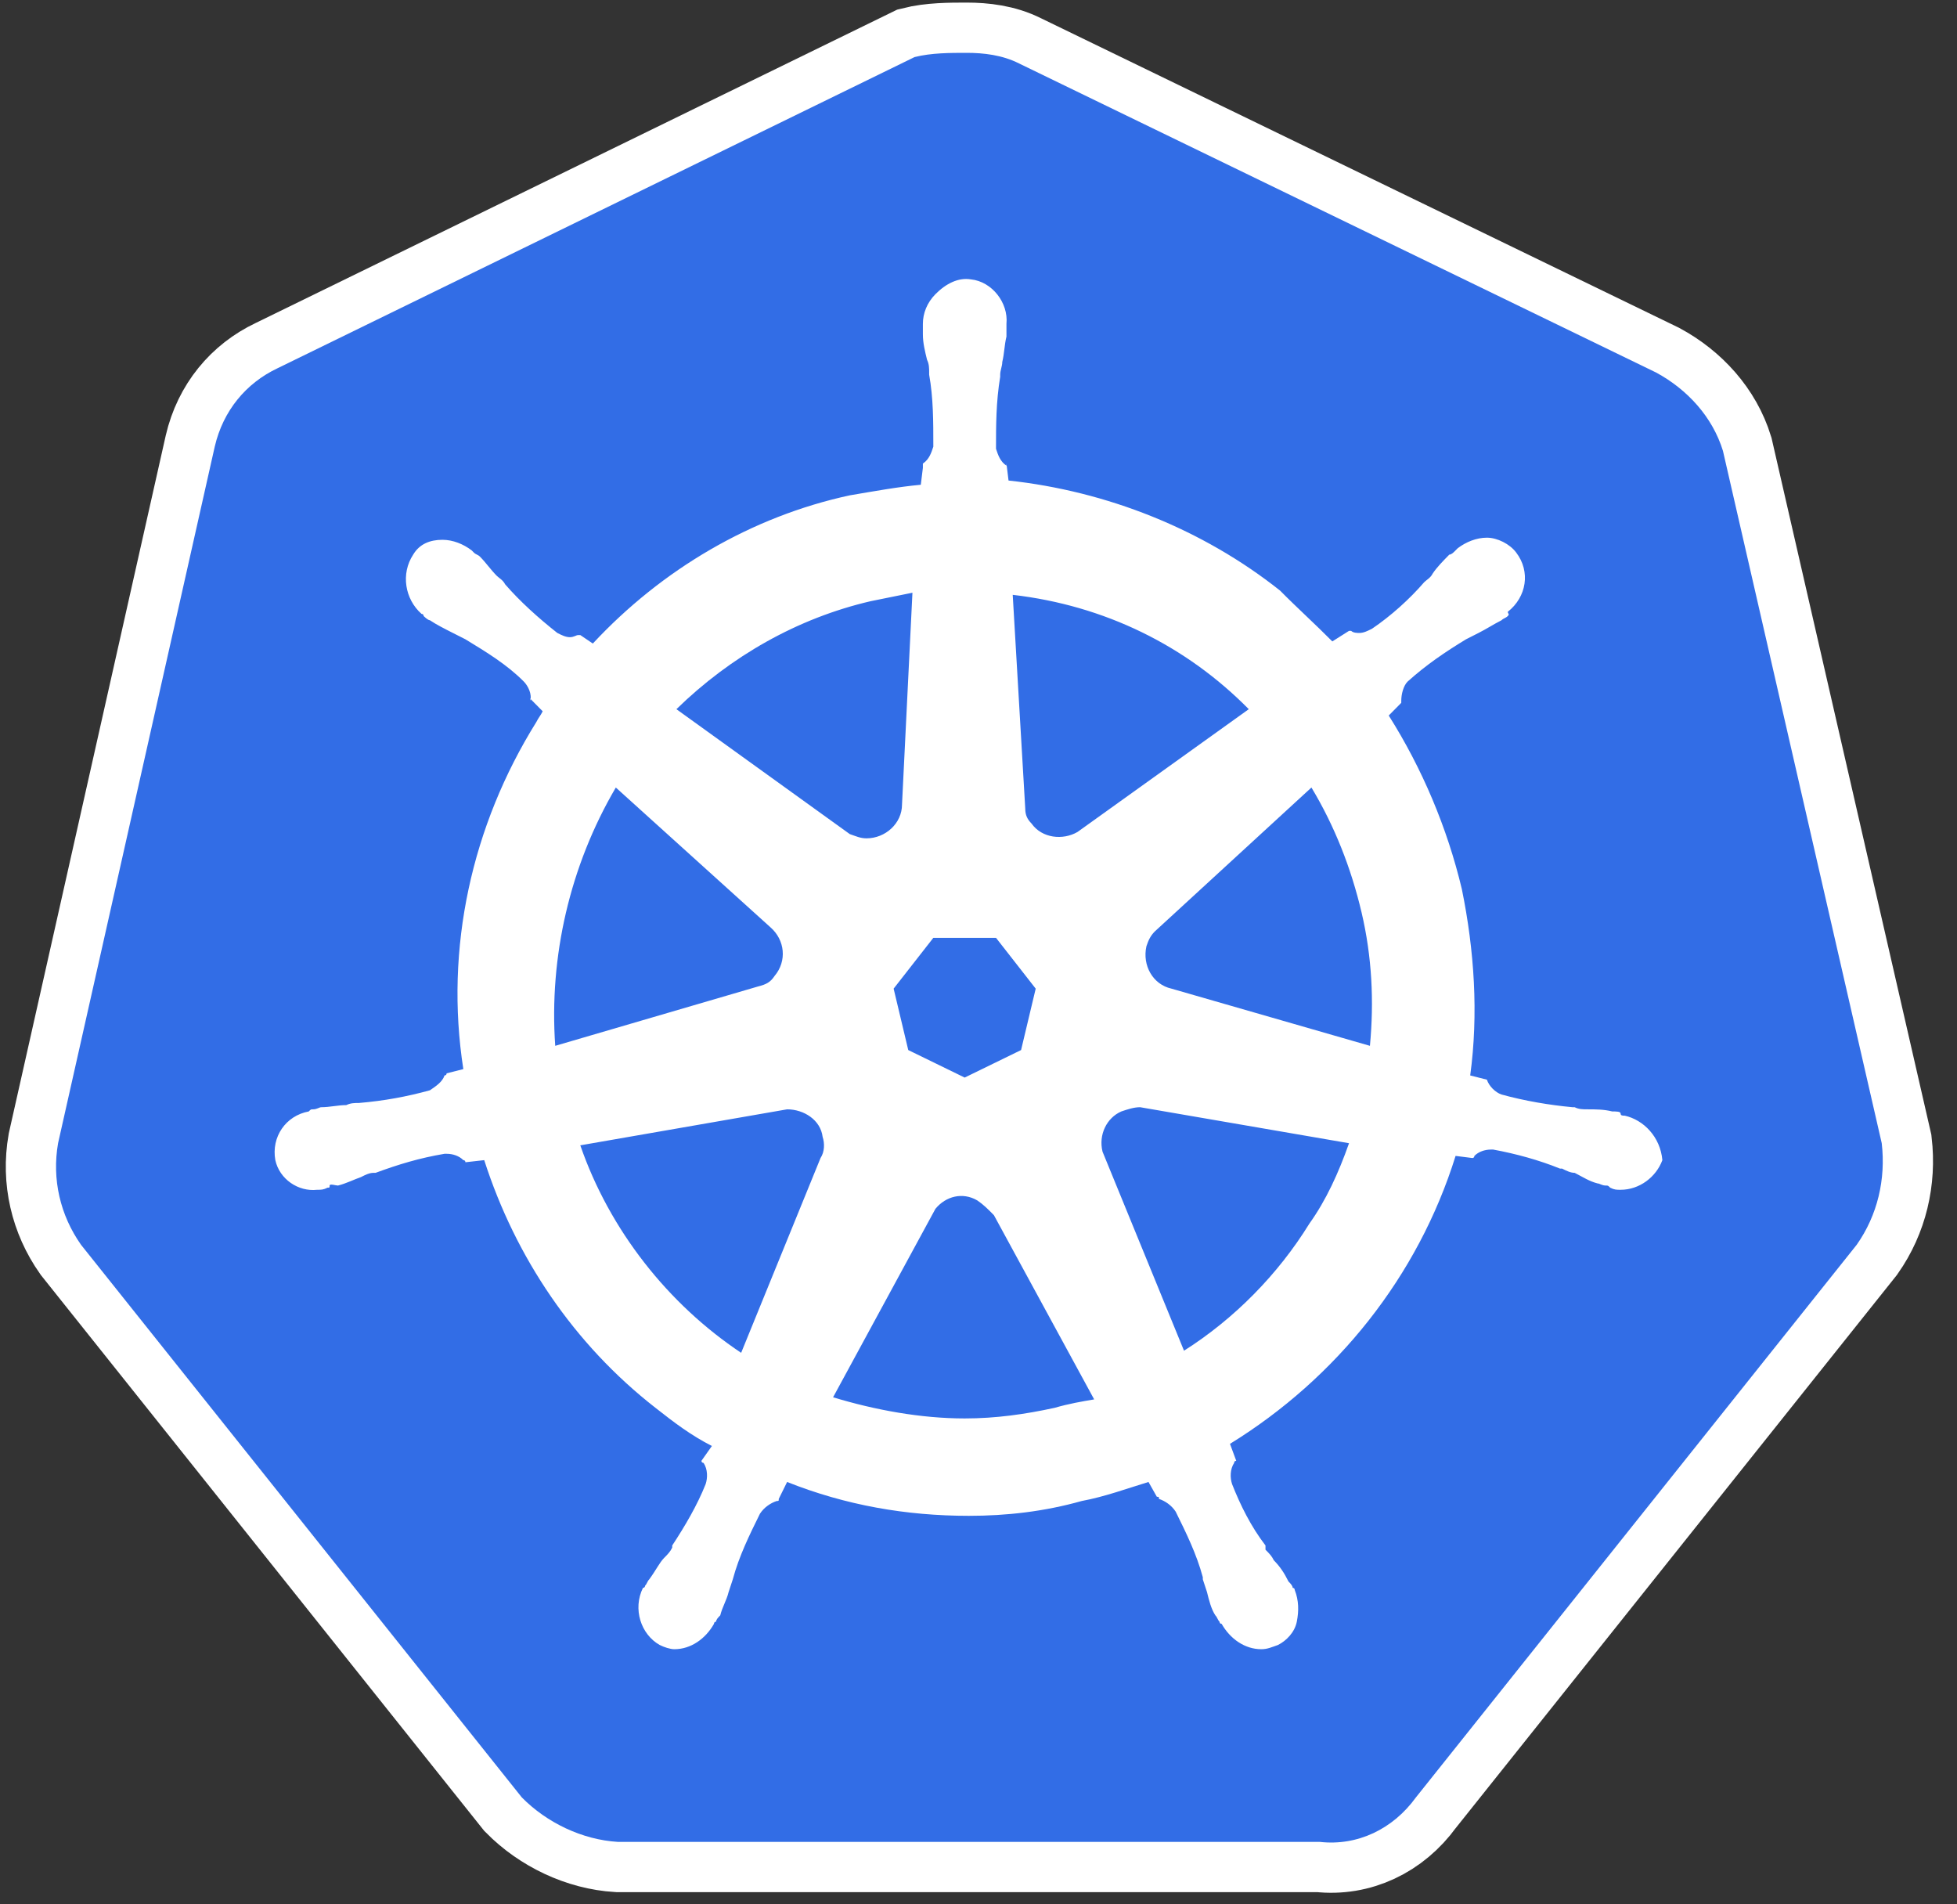 <svg width="74" height="72" viewBox="0 0 74 72" fill="none" xmlns="http://www.w3.org/2000/svg">
<rect x="0" y="0" width="74" height="72" fill="#333333" stroke="none"/>
<path d="M65.15 17.047C64.756 15.766 63.808 14.726 62.623 14.085L38.531 2.398C37.899 2.078 37.188 1.998 36.556 1.998C35.925 1.998 35.214 1.998 34.582 2.158L10.49 13.925C9.305 14.486 8.436 15.526 8.12 16.887L2.196 43.223C1.959 44.584 2.275 45.944 3.065 47.065L19.732 67.958C20.68 68.918 22.022 69.559 23.365 69.639H49.906C51.327 69.799 52.67 69.158 53.539 67.958L70.206 47.065C70.996 45.944 71.312 44.584 71.154 43.223L65.15 17.047Z" fill="white" stroke="white" stroke-width="3.8" stroke-miterlimit="10"/>
<path d="M65.15 17.047C64.756 15.766 63.808 14.726 62.623 14.085L38.531 2.398C37.899 2.078 37.188 1.998 36.556 1.998C35.925 1.998 35.214 1.998 34.582 2.158L10.49 13.925C9.305 14.486 8.436 15.526 8.12 16.887L2.196 43.223C1.959 44.584 2.275 45.944 3.065 47.065L19.732 67.958C20.68 68.918 22.022 69.559 23.365 69.639H49.906C51.327 69.799 52.67 69.158 53.539 67.958L70.206 47.065C70.996 45.944 71.312 44.584 71.154 43.223L65.15 17.047Z" fill="#326DE6"/>
<path d="M61.438 42.182C61.359 42.182 61.28 42.182 61.28 42.102C61.28 42.022 61.122 42.022 60.964 42.022C60.648 41.942 60.332 41.942 60.016 41.942C59.858 41.942 59.7 41.942 59.542 41.862H59.463C58.594 41.782 57.646 41.622 56.777 41.382C56.54 41.302 56.303 41.062 56.224 40.821L55.593 40.661C55.908 38.34 55.751 35.938 55.277 33.617C54.724 31.296 53.776 29.054 52.512 27.053L52.986 26.573V26.493C52.986 26.253 53.065 25.932 53.223 25.772C53.934 25.132 54.645 24.652 55.435 24.171C55.593 24.091 55.751 24.011 55.908 23.931C56.224 23.771 56.461 23.611 56.777 23.451C56.856 23.371 56.935 23.371 57.014 23.291C57.093 23.211 57.014 23.211 57.014 23.131C57.725 22.57 57.883 21.61 57.33 20.889C57.093 20.569 56.619 20.329 56.224 20.329C55.83 20.329 55.435 20.489 55.119 20.729L55.04 20.809C54.961 20.889 54.882 20.969 54.803 20.969C54.566 21.21 54.329 21.45 54.171 21.69C54.092 21.85 53.934 21.93 53.855 22.01C53.302 22.651 52.591 23.291 51.88 23.771C51.722 23.851 51.564 23.931 51.406 23.931C51.327 23.931 51.169 23.931 51.09 23.851H51.011L50.379 24.251C49.747 23.611 49.036 22.971 48.404 22.33C45.482 20.009 41.848 18.568 38.136 18.168L38.057 17.527V17.607C37.82 17.447 37.741 17.207 37.662 16.967C37.662 16.087 37.662 15.206 37.82 14.245V14.165C37.82 14.005 37.899 13.845 37.899 13.685C37.978 13.365 37.978 13.045 38.057 12.725V12.244C38.136 11.444 37.504 10.643 36.714 10.563C36.24 10.483 35.766 10.723 35.371 11.123C35.055 11.444 34.897 11.844 34.897 12.244V12.644C34.897 12.965 34.976 13.285 35.055 13.605C35.134 13.765 35.134 13.925 35.134 14.085V14.165C35.292 15.046 35.292 15.926 35.292 16.887C35.213 17.127 35.134 17.367 34.897 17.527V17.688L34.818 18.328C33.95 18.408 33.081 18.568 32.133 18.728C28.42 19.529 25.024 21.53 22.417 24.331L21.943 24.011H21.864C21.785 24.011 21.706 24.091 21.548 24.091C21.39 24.091 21.232 24.011 21.074 23.931C20.363 23.371 19.652 22.73 19.099 22.09C19.02 21.93 18.863 21.85 18.784 21.77C18.547 21.53 18.389 21.29 18.152 21.049C18.073 20.969 17.994 20.969 17.915 20.889C17.836 20.809 17.836 20.809 17.836 20.809C17.52 20.569 17.125 20.409 16.73 20.409C16.256 20.409 15.861 20.569 15.624 20.969C15.15 21.69 15.308 22.651 15.94 23.211C16.019 23.211 16.019 23.291 16.019 23.291C16.019 23.291 16.177 23.451 16.256 23.451C16.493 23.611 16.809 23.771 17.125 23.931C17.283 24.011 17.441 24.091 17.599 24.171C18.389 24.652 19.178 25.132 19.81 25.772C19.968 25.932 20.126 26.253 20.047 26.493V26.413L20.521 26.893C20.442 27.053 20.363 27.133 20.284 27.293C17.836 31.216 16.809 35.858 17.52 40.421L16.888 40.581C16.888 40.661 16.809 40.661 16.809 40.661C16.73 40.901 16.493 41.062 16.256 41.222C15.387 41.462 14.518 41.622 13.57 41.702C13.412 41.702 13.254 41.702 13.096 41.782C12.78 41.782 12.464 41.862 12.149 41.862C12.069 41.862 11.991 41.942 11.832 41.942C11.754 41.942 11.754 41.942 11.675 42.022C10.806 42.182 10.253 42.983 10.411 43.863C10.569 44.584 11.28 45.064 11.991 44.984C12.149 44.984 12.227 44.984 12.385 44.904C12.464 44.904 12.464 44.904 12.464 44.824C12.464 44.744 12.701 44.824 12.78 44.824C13.096 44.744 13.412 44.584 13.649 44.504C13.807 44.423 13.965 44.343 14.123 44.343H14.202C15.071 44.023 15.861 43.783 16.809 43.623H16.888C17.125 43.623 17.362 43.703 17.52 43.863C17.599 43.863 17.599 43.943 17.599 43.943L18.31 43.863C19.494 47.545 21.706 50.827 24.787 53.229C25.498 53.789 26.13 54.269 26.919 54.67L26.524 55.23C26.524 55.31 26.604 55.31 26.604 55.31C26.762 55.55 26.762 55.87 26.683 56.111C26.366 56.911 25.893 57.712 25.419 58.432V58.512C25.34 58.672 25.261 58.752 25.103 58.912C24.945 59.072 24.787 59.392 24.55 59.713C24.471 59.793 24.471 59.873 24.392 59.953C24.392 59.953 24.392 60.033 24.313 60.033C23.918 60.833 24.234 61.794 24.945 62.194C25.103 62.274 25.34 62.354 25.498 62.354C26.13 62.354 26.683 61.954 26.998 61.394C26.998 61.394 26.998 61.314 27.077 61.314C27.077 61.234 27.156 61.154 27.235 61.074C27.314 60.753 27.472 60.513 27.551 60.193L27.709 59.713C27.946 58.832 28.341 58.032 28.736 57.231C28.894 56.991 29.131 56.831 29.368 56.751C29.447 56.751 29.447 56.751 29.447 56.671L29.763 56.031C31.975 56.911 34.265 57.311 36.635 57.311C38.057 57.311 39.479 57.151 40.901 56.751C41.769 56.591 42.638 56.271 43.428 56.031L43.744 56.591C43.823 56.591 43.823 56.591 43.823 56.671C44.06 56.751 44.297 56.911 44.455 57.151C44.85 57.952 45.245 58.752 45.482 59.633V59.713L45.64 60.193C45.719 60.513 45.798 60.833 45.956 61.074C46.035 61.154 46.035 61.234 46.114 61.314C46.114 61.314 46.114 61.394 46.193 61.394C46.509 61.954 47.062 62.354 47.694 62.354C47.931 62.354 48.089 62.274 48.325 62.194C48.642 62.034 48.957 61.714 49.036 61.314C49.115 60.913 49.115 60.513 48.957 60.113C48.957 60.033 48.879 60.033 48.879 60.033C48.879 59.953 48.8 59.873 48.721 59.793C48.562 59.473 48.404 59.232 48.167 58.992C48.089 58.832 48.01 58.752 47.852 58.592V58.432C47.299 57.712 46.904 56.911 46.588 56.111C46.509 55.87 46.509 55.55 46.667 55.31C46.667 55.23 46.746 55.23 46.746 55.23L46.509 54.59C50.537 52.108 53.618 48.266 55.04 43.703L55.672 43.783C55.751 43.783 55.751 43.703 55.751 43.703C55.908 43.543 56.145 43.463 56.382 43.463H56.461C57.33 43.623 58.199 43.863 58.989 44.183H59.068C59.226 44.263 59.384 44.343 59.542 44.343C59.858 44.504 60.095 44.664 60.411 44.744C60.49 44.744 60.569 44.824 60.727 44.824C60.806 44.824 60.806 44.824 60.885 44.904C61.043 44.984 61.122 44.984 61.28 44.984C61.991 44.984 62.623 44.504 62.859 43.863C62.781 42.983 62.149 42.342 61.438 42.182ZM38.61 39.701L36.477 40.741L34.344 39.701L33.791 37.379L35.292 35.458H37.662L39.163 37.379L38.61 39.701ZM51.485 34.498C51.88 36.179 51.959 37.86 51.801 39.541L44.297 37.379C43.586 37.219 43.191 36.499 43.349 35.778C43.428 35.538 43.507 35.378 43.665 35.218L49.589 29.775C50.458 31.216 51.09 32.817 51.485 34.498ZM47.22 26.813L40.743 31.456C40.19 31.776 39.4 31.696 39.005 31.136C38.847 30.976 38.768 30.815 38.768 30.575L38.294 22.49C41.769 22.891 44.85 24.412 47.22 26.813ZM32.923 22.73L34.502 22.41L34.108 30.415C34.108 31.136 33.475 31.696 32.765 31.696C32.528 31.696 32.37 31.616 32.133 31.536L25.577 26.813C27.63 24.812 30.158 23.371 32.923 22.73ZM23.286 29.775L29.131 35.058C29.684 35.538 29.763 36.339 29.289 36.899C29.131 37.139 28.973 37.219 28.657 37.299L20.995 39.541C20.758 36.179 21.548 32.736 23.286 29.775ZM21.943 43.303L29.763 41.942C30.395 41.942 31.027 42.342 31.106 42.983C31.185 43.223 31.185 43.543 31.027 43.783L28.025 51.148C25.261 49.306 23.049 46.505 21.943 43.303ZM39.874 53.229C38.768 53.469 37.662 53.629 36.477 53.629C34.818 53.629 33.081 53.309 31.501 52.829L35.371 45.704C35.766 45.224 36.398 45.064 36.951 45.384C37.188 45.544 37.346 45.704 37.583 45.944L41.374 52.909C40.901 52.989 40.427 53.069 39.874 53.229ZM49.51 46.265C48.325 48.186 46.667 49.867 44.771 51.068L41.69 43.543C41.532 42.903 41.848 42.262 42.401 42.022C42.638 41.942 42.875 41.862 43.112 41.862L51.011 43.223C50.616 44.343 50.142 45.384 49.51 46.265Z" fill="white"/>
</svg>

